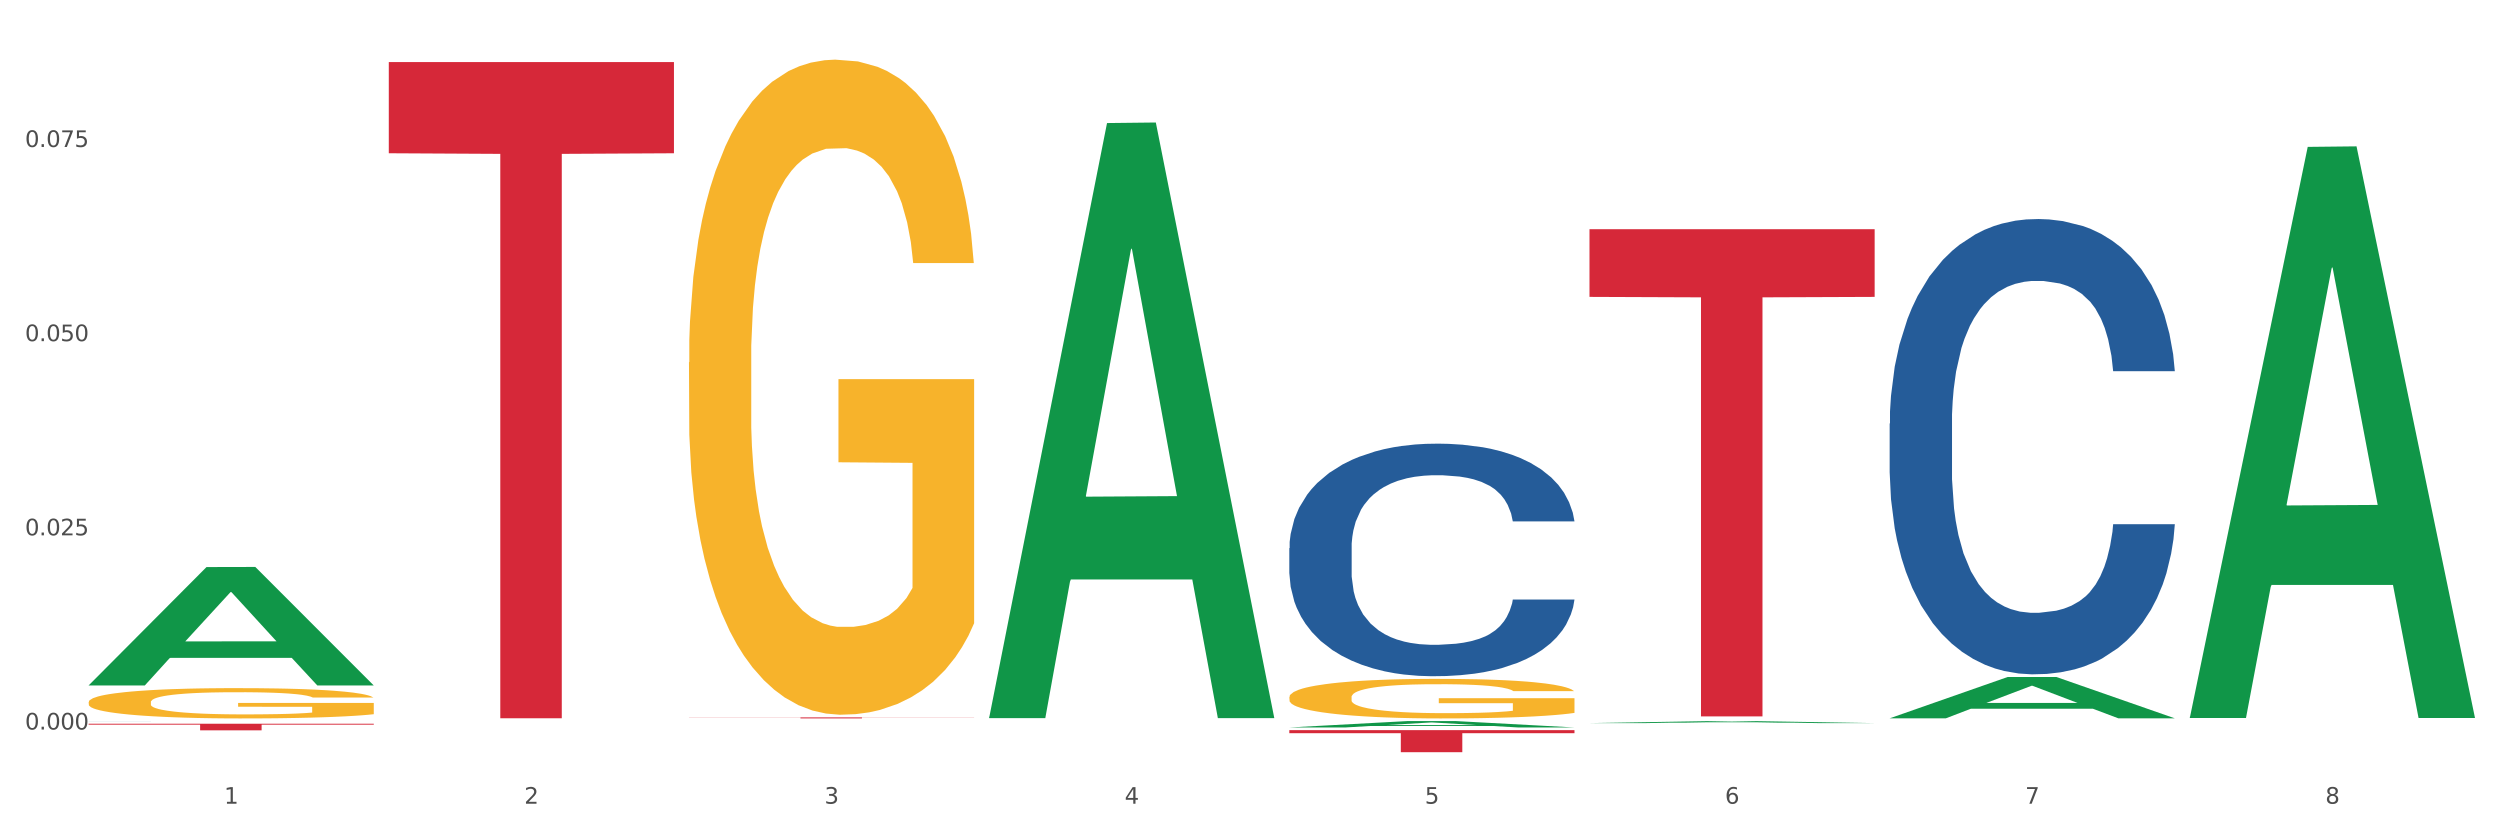<?xml version="1.0" encoding="utf-8" standalone="no"?>
<!DOCTYPE svg PUBLIC "-//W3C//DTD SVG 1.1//EN"
  "http://www.w3.org/Graphics/SVG/1.1/DTD/svg11.dtd">
<svg xmlns:xlink="http://www.w3.org/1999/xlink" width="1080pt" height="360pt" viewBox="0 0 1080 360" xmlns="http://www.w3.org/2000/svg" version="1.1">
 <rect x="0" y="0" width="1080" height="360" fill="#333333" stroke="none"/>
 <defs>
  <style type="text/css">*{stroke-linejoin: round; stroke-linecap: butt}</style>
 </defs>
 <g id="figure_1">
  <g id="patch_1">
   <path d="M 0 360 
L 1080 360 
L 1080 0 
L 0 0 
z
" style="fill: #ffffff; stroke: #ffffff; stroke-linejoin: miter"/>
  </g>
  <g id="axes_1">
   <g id="matplotlib.axis_1">
    <g id="xtick_1">
     <g id="text_1">
      <!-- 1 -->
      <g style="fill: #4d4d4d" transform="translate(96.825 347.204) scale(0.096 -0.096)">
       <defs>
        <path id="DejaVuSans-31" d="M 794 531 
L 1825 531 
L 1825 4091 
L 703 3866 
L 703 4441 
L 1819 4666 
L 2450 4666 
L 2450 531 
L 3481 531 
L 3481 0 
L 794 0 
L 794 531 
z
" transform="scale(0.016)"/>
       </defs>
       <use xlink:href="#DejaVuSans-31"/>
      </g>
     </g>
    </g>
    <g id="xtick_2">
     <g id="text_2">
      <!-- 2 -->
      <g style="fill: #4d4d4d" transform="translate(226.5 347.204) scale(0.096 -0.096)">
       <defs>
        <path id="DejaVuSans-32" d="M 1228 531 
L 3431 531 
L 3431 0 
L 469 0 
L 469 531 
Q 828 903 1448 1529 
Q 2069 2156 2228 2338 
Q 2531 2678 2651 2914 
Q 2772 3150 2772 3378 
Q 2772 3750 2511 3984 
Q 2250 4219 1831 4219 
Q 1534 4219 1204 4116 
Q 875 4013 500 3803 
L 500 4441 
Q 881 4594 1212 4672 
Q 1544 4750 1819 4750 
Q 2544 4750 2975 4387 
Q 3406 4025 3406 3419 
Q 3406 3131 3298 2873 
Q 3191 2616 2906 2266 
Q 2828 2175 2409 1742 
Q 1991 1309 1228 531 
z
" transform="scale(0.016)"/>
       </defs>
       <use xlink:href="#DejaVuSans-32"/>
      </g>
     </g>
    </g>
    <g id="xtick_3">
     <g id="text_3">
      <!-- 3 -->
      <g style="fill: #4d4d4d" transform="translate(356.175 347.204) scale(0.096 -0.096)">
       <defs>
        <path id="DejaVuSans-33" d="M 2597 2516 
Q 3050 2419 3304 2112 
Q 3559 1806 3559 1356 
Q 3559 666 3084 287 
Q 2609 -91 1734 -91 
Q 1441 -91 1130 -33 
Q 819 25 488 141 
L 488 750 
Q 750 597 1062 519 
Q 1375 441 1716 441 
Q 2309 441 2620 675 
Q 2931 909 2931 1356 
Q 2931 1769 2642 2001 
Q 2353 2234 1838 2234 
L 1294 2234 
L 1294 2753 
L 1863 2753 
Q 2328 2753 2575 2939 
Q 2822 3125 2822 3475 
Q 2822 3834 2567 4026 
Q 2313 4219 1838 4219 
Q 1578 4219 1281 4162 
Q 984 4106 628 3988 
L 628 4550 
Q 988 4650 1302 4700 
Q 1616 4750 1894 4750 
Q 2613 4750 3031 4423 
Q 3450 4097 3450 3541 
Q 3450 3153 3228 2886 
Q 3006 2619 2597 2516 
z
" transform="scale(0.016)"/>
       </defs>
       <use xlink:href="#DejaVuSans-33"/>
      </g>
     </g>
    </g>
    <g id="xtick_4">
     <g id="text_4">
      <!-- 4 -->
      <g style="fill: #4d4d4d" transform="translate(485.85 347.204) scale(0.096 -0.096)">
       <defs>
        <path id="DejaVuSans-34" d="M 2419 4116 
L 825 1625 
L 2419 1625 
L 2419 4116 
z
M 2253 4666 
L 3047 4666 
L 3047 1625 
L 3713 1625 
L 3713 1100 
L 3047 1100 
L 3047 0 
L 2419 0 
L 2419 1100 
L 313 1100 
L 313 1709 
L 2253 4666 
z
" transform="scale(0.016)"/>
       </defs>
       <use xlink:href="#DejaVuSans-34"/>
      </g>
     </g>
    </g>
    <g id="xtick_5">
     <g id="text_5">
      <!-- 5 -->
      <g style="fill: #4d4d4d" transform="translate(615.525 347.204) scale(0.096 -0.096)">
       <defs>
        <path id="DejaVuSans-35" d="M 691 4666 
L 3169 4666 
L 3169 4134 
L 1269 4134 
L 1269 2991 
Q 1406 3038 1543 3061 
Q 1681 3084 1819 3084 
Q 2600 3084 3056 2656 
Q 3513 2228 3513 1497 
Q 3513 744 3044 326 
Q 2575 -91 1722 -91 
Q 1428 -91 1123 -41 
Q 819 9 494 109 
L 494 744 
Q 775 591 1075 516 
Q 1375 441 1709 441 
Q 2250 441 2565 725 
Q 2881 1009 2881 1497 
Q 2881 1984 2565 2268 
Q 2250 2553 1709 2553 
Q 1456 2553 1204 2497 
Q 953 2441 691 2322 
L 691 4666 
z
" transform="scale(0.016)"/>
       </defs>
       <use xlink:href="#DejaVuSans-35"/>
      </g>
     </g>
    </g>
    <g id="xtick_6">
     <g id="text_6">
      <!-- 6 -->
      <g style="fill: #4d4d4d" transform="translate(745.2 347.204) scale(0.096 -0.096)">
       <defs>
        <path id="DejaVuSans-36" d="M 2113 2584 
Q 1688 2584 1439 2293 
Q 1191 2003 1191 1497 
Q 1191 994 1439 701 
Q 1688 409 2113 409 
Q 2538 409 2786 701 
Q 3034 994 3034 1497 
Q 3034 2003 2786 2293 
Q 2538 2584 2113 2584 
z
M 3366 4563 
L 3366 3988 
Q 3128 4100 2886 4159 
Q 2644 4219 2406 4219 
Q 1781 4219 1451 3797 
Q 1122 3375 1075 2522 
Q 1259 2794 1537 2939 
Q 1816 3084 2150 3084 
Q 2853 3084 3261 2657 
Q 3669 2231 3669 1497 
Q 3669 778 3244 343 
Q 2819 -91 2113 -91 
Q 1303 -91 875 529 
Q 447 1150 447 2328 
Q 447 3434 972 4092 
Q 1497 4750 2381 4750 
Q 2619 4750 2861 4703 
Q 3103 4656 3366 4563 
z
" transform="scale(0.016)"/>
       </defs>
       <use xlink:href="#DejaVuSans-36"/>
      </g>
     </g>
    </g>
    <g id="xtick_7">
     <g id="text_7">
      <!-- 7 -->
      <g style="fill: #4d4d4d" transform="translate(874.875 347.204) scale(0.096 -0.096)">
       <defs>
        <path id="DejaVuSans-37" d="M 525 4666 
L 3525 4666 
L 3525 4397 
L 1831 0 
L 1172 0 
L 2766 4134 
L 525 4134 
L 525 4666 
z
" transform="scale(0.016)"/>
       </defs>
       <use xlink:href="#DejaVuSans-37"/>
      </g>
     </g>
    </g>
    <g id="xtick_8">
     <g id="text_8">
      <!-- 8 -->
      <g style="fill: #4d4d4d" transform="translate(1004.55 347.204) scale(0.096 -0.096)">
       <defs>
        <path id="DejaVuSans-38" d="M 2034 2216 
Q 1584 2216 1326 1975 
Q 1069 1734 1069 1313 
Q 1069 891 1326 650 
Q 1584 409 2034 409 
Q 2484 409 2743 651 
Q 3003 894 3003 1313 
Q 3003 1734 2745 1975 
Q 2488 2216 2034 2216 
z
M 1403 2484 
Q 997 2584 770 2862 
Q 544 3141 544 3541 
Q 544 4100 942 4425 
Q 1341 4750 2034 4750 
Q 2731 4750 3128 4425 
Q 3525 4100 3525 3541 
Q 3525 3141 3298 2862 
Q 3072 2584 2669 2484 
Q 3125 2378 3379 2068 
Q 3634 1759 3634 1313 
Q 3634 634 3220 271 
Q 2806 -91 2034 -91 
Q 1263 -91 848 271 
Q 434 634 434 1313 
Q 434 1759 690 2068 
Q 947 2378 1403 2484 
z
M 1172 3481 
Q 1172 3119 1398 2916 
Q 1625 2713 2034 2713 
Q 2441 2713 2670 2916 
Q 2900 3119 2900 3481 
Q 2900 3844 2670 4047 
Q 2441 4250 2034 4250 
Q 1625 4250 1398 4047 
Q 1172 3844 1172 3481 
z
" transform="scale(0.016)"/>
       </defs>
       <use xlink:href="#DejaVuSans-38"/>
      </g>
     </g>
    </g>
    <g id="xtick_9"/>
    <g id="xtick_10"/>
    <g id="xtick_11"/>
    <g id="xtick_12"/>
    <g id="xtick_13"/>
    <g id="xtick_14"/>
    <g id="xtick_15"/>
   </g>
   <g id="matplotlib.axis_2">
    <g id="ytick_1">
     <g id="text_9">
      <!-- 0.000 -->
      <g style="fill: #4d4d4d" transform="translate(10.8 315.155) scale(0.096 -0.096)">
       <defs>
        <path id="DejaVuSans-30" d="M 2034 4250 
Q 1547 4250 1301 3770 
Q 1056 3291 1056 2328 
Q 1056 1369 1301 889 
Q 1547 409 2034 409 
Q 2525 409 2770 889 
Q 3016 1369 3016 2328 
Q 3016 3291 2770 3770 
Q 2525 4250 2034 4250 
z
M 2034 4750 
Q 2819 4750 3233 4129 
Q 3647 3509 3647 2328 
Q 3647 1150 3233 529 
Q 2819 -91 2034 -91 
Q 1250 -91 836 529 
Q 422 1150 422 2328 
Q 422 3509 836 4129 
Q 1250 4750 2034 4750 
z
" transform="scale(0.016)"/>
        <path id="DejaVuSans-2e" d="M 684 794 
L 1344 794 
L 1344 0 
L 684 0 
L 684 794 
z
" transform="scale(0.016)"/>
       </defs>
       <use xlink:href="#DejaVuSans-30"/>
       <use xlink:href="#DejaVuSans-2e" transform="translate(63.623 0)"/>
       <use xlink:href="#DejaVuSans-30" transform="translate(95.41 0)"/>
       <use xlink:href="#DejaVuSans-30" transform="translate(159.033 0)"/>
       <use xlink:href="#DejaVuSans-30" transform="translate(222.656 0)"/>
      </g>
     </g>
    </g>
    <g id="ytick_2">
     <g id="text_10">
      <!-- 0.025 -->
      <g style="fill: #4d4d4d" transform="translate(10.8 231.269) scale(0.096 -0.096)">
       <use xlink:href="#DejaVuSans-30"/>
       <use xlink:href="#DejaVuSans-2e" transform="translate(63.623 0)"/>
       <use xlink:href="#DejaVuSans-30" transform="translate(95.41 0)"/>
       <use xlink:href="#DejaVuSans-32" transform="translate(159.033 0)"/>
       <use xlink:href="#DejaVuSans-35" transform="translate(222.656 0)"/>
      </g>
     </g>
    </g>
    <g id="ytick_3">
     <g id="text_11">
      <!-- 0.050 -->
      <g style="fill: #4d4d4d" transform="translate(10.8 147.383) scale(0.096 -0.096)">
       <use xlink:href="#DejaVuSans-30"/>
       <use xlink:href="#DejaVuSans-2e" transform="translate(63.623 0)"/>
       <use xlink:href="#DejaVuSans-30" transform="translate(95.41 0)"/>
       <use xlink:href="#DejaVuSans-35" transform="translate(159.033 0)"/>
       <use xlink:href="#DejaVuSans-30" transform="translate(222.656 0)"/>
      </g>
     </g>
    </g>
    <g id="ytick_4">
     <g id="text_12">
      <!-- 0.075 -->
      <g style="fill: #4d4d4d" transform="translate(10.8 63.496) scale(0.096 -0.096)">
       <use xlink:href="#DejaVuSans-30"/>
       <use xlink:href="#DejaVuSans-2e" transform="translate(63.623 0)"/>
       <use xlink:href="#DejaVuSans-30" transform="translate(95.41 0)"/>
       <use xlink:href="#DejaVuSans-37" transform="translate(159.033 0)"/>
       <use xlink:href="#DejaVuSans-35" transform="translate(222.656 0)"/>
      </g>
     </g>
    </g>
    <g id="ytick_5"/>
    <g id="ytick_6"/>
    <g id="ytick_7"/>
    <g id="ytick_8"/>
   </g>
   <g id="PolyCollection_1">
    <path d="M 38.283 296.036 
L 38.41 295.988 
L 89.211 244.969 
L 110.293 244.921 
L 161.474 296.132 
L 137.09 296.132 
L 126.041 284.207 
L 73.589 284.207 
L 73.208 284.399 
L 62.54 296.132 
L 38.283 296.132 
L 38.283 296.036 
L 80.193 277.09 
L 119.437 277.042 
L 100.006 255.836 
L 99.752 255.74 
L 99.498 255.884 
L 80.066 277.042 
L 80.193 277.09 
L 38.283 296.036 
z
" clip-path="url(#p4a66e2fb10)" style="fill: #109648"/>
    <path d="M 38.283 312.665 
L 161.474 312.665 
L 161.474 313.058 
L 113.015 313.06 
L 113.015 315.49 
L 86.45 315.49 
L 86.45 313.06 
L 38.283 313.058 
L 38.283 312.668 
L 38.283 312.665 
z
" clip-path="url(#p4a66e2fb10)" style="fill: #d62839"/>
    <path d="M 556.983 315.405 
L 680.175 315.405 
L 680.175 316.732 
L 631.716 316.741 
L 631.716 324.95 
L 605.151 324.95 
L 605.151 316.741 
L 556.983 316.732 
L 556.983 315.414 
L 556.983 315.405 
z
" clip-path="url(#p4a66e2fb10)" style="fill: #d62839"/>
    <path d="M 686.658 99.007 
L 809.85 99.007 
L 809.85 128.255 
L 761.391 128.452 
L 761.391 309.472 
L 734.826 309.472 
L 734.826 128.452 
L 686.658 128.255 
L 686.658 99.205 
L 686.658 99.007 
z
" clip-path="url(#p4a66e2fb10)" style="fill: #d62839"/>
    <path d="M 38.283 311.514 
L 38.429 311.514 
L 38.429 311.514 
L 38.865 311.514 
L 40.467 311.513 
L 42.506 311.512 
L 46.001 311.511 
L 47.894 311.511 
L 50.369 311.511 
L 55.466 311.51 
L 61.29 311.509 
L 65.368 311.509 
L 68.426 311.509 
L 75.27 311.509 
L 79.201 311.509 
L 83.278 311.508 
L 86.773 311.508 
L 92.598 311.508 
L 97.258 311.508 
L 102.645 311.508 
L 107.159 311.508 
L 113.13 311.508 
L 121.867 311.508 
L 125.216 311.509 
L 129.73 311.509 
L 134.39 311.509 
L 138.176 311.509 
L 142.544 311.509 
L 147.058 311.51 
L 151.427 311.51 
L 154.485 311.511 
L 156.96 311.511 
L 159.144 311.512 
L 160.746 311.512 
L 161.474 311.513 
L 134.827 311.513 
L 134.098 311.512 
L 132.642 311.512 
L 131.186 311.512 
L 129.584 311.511 
L 127.109 311.511 
L 124.925 311.511 
L 121.284 311.51 
L 117.935 311.51 
L 115.168 311.51 
L 111.819 311.51 
L 104.684 311.51 
L 99.587 311.51 
L 96.384 311.51 
L 92.452 311.51 
L 89.103 311.51 
L 85.171 311.51 
L 82.113 311.511 
L 79.056 311.511 
L 77.308 311.511 
L 74.687 311.511 
L 72.94 311.511 
L 70.61 311.512 
L 69.299 311.512 
L 66.969 311.513 
L 65.95 311.513 
L 65.513 311.514 
L 65.222 311.514 
L 65.222 311.516 
L 66.096 311.517 
L 66.824 311.517 
L 67.989 311.518 
L 70.173 311.518 
L 73.377 311.519 
L 76.726 311.519 
L 79.492 311.519 
L 82.113 311.52 
L 84.735 311.52 
L 87.938 311.52 
L 90.559 311.52 
L 94.491 311.52 
L 99.151 311.52 
L 102.791 311.52 
L 110.217 311.52 
L 113.567 311.52 
L 116.77 311.52 
L 120.265 311.52 
L 123.032 311.52 
L 124.633 311.519 
L 127.255 311.519 
L 129.293 311.519 
L 131.041 311.519 
L 132.205 311.518 
L 133.516 311.518 
L 134.535 311.518 
L 134.827 311.517 
L 161.474 311.517 
L 160.892 311.518 
L 159.873 311.518 
L 157.834 311.519 
L 156.232 311.519 
L 153.757 311.52 
L 151.136 311.52 
L 147.495 311.52 
L 144.146 311.521 
L 140.651 311.521 
L 136.865 311.521 
L 130.021 311.521 
L 127.546 311.522 
L 122.304 311.522 
L 118.226 311.522 
L 112.256 311.522 
L 106.14 311.522 
L 99.733 311.522 
L 94.054 311.522 
L 87.793 311.522 
L 83.861 311.522 
L 79.492 311.522 
L 74.396 311.522 
L 69.59 311.521 
L 65.076 311.521 
L 60.854 311.521 
L 56.922 311.52 
L 51.825 311.52 
L 48.039 311.519 
L 45.273 311.519 
L 43.38 311.518 
L 41.487 311.518 
L 40.467 311.518 
L 38.865 311.517 
L 38.283 311.516 
L 38.283 311.514 
z
" clip-path="url(#p4a66e2fb10)" style="fill: #255c99"/>
    <path d="M 556.983 236.801 
L 557.129 236.709 
L 557.129 234.14 
L 557.566 230.653 
L 559.168 224.229 
L 561.206 219.366 
L 564.701 213.677 
L 566.594 211.291 
L 569.07 208.63 
L 574.166 204.317 
L 579.991 200.647 
L 584.068 198.628 
L 587.126 197.344 
L 593.97 195.05 
L 597.902 194.04 
L 601.979 193.214 
L 605.474 192.664 
L 611.298 192.021 
L 615.958 191.746 
L 621.346 191.654 
L 625.86 191.746 
L 631.83 192.113 
L 640.567 193.214 
L 643.916 193.857 
L 648.43 194.958 
L 653.09 196.426 
L 656.876 197.894 
L 661.245 200.005 
L 665.759 202.757 
L 670.127 206.244 
L 673.185 209.456 
L 675.661 212.851 
L 677.845 216.98 
L 679.447 221.477 
L 680.175 225.239 
L 653.527 225.239 
L 652.799 221.844 
L 651.343 218.173 
L 649.887 215.696 
L 648.285 213.677 
L 645.809 211.383 
L 643.625 209.915 
L 639.985 208.171 
L 636.635 207.07 
L 633.869 206.428 
L 630.52 205.877 
L 623.384 205.327 
L 618.288 205.327 
L 615.084 205.51 
L 611.153 205.969 
L 607.803 206.611 
L 603.872 207.713 
L 600.814 208.905 
L 597.756 210.465 
L 596.009 211.566 
L 593.387 213.585 
L 591.64 215.237 
L 589.31 218.081 
L 588 220.1 
L 585.67 225.331 
L 584.65 229.184 
L 584.214 231.845 
L 583.922 234.782 
L 583.922 249.096 
L 584.796 255.52 
L 585.524 258.272 
L 586.689 261.392 
L 588.873 265.43 
L 592.077 269.376 
L 595.426 272.22 
L 598.193 273.964 
L 600.814 275.248 
L 603.435 276.258 
L 606.639 277.175 
L 609.26 277.726 
L 613.191 278.276 
L 617.851 278.552 
L 621.491 278.552 
L 628.918 278.093 
L 632.267 277.634 
L 635.471 276.992 
L 638.965 275.982 
L 641.732 274.881 
L 643.334 274.055 
L 645.955 272.312 
L 647.994 270.477 
L 649.741 268.366 
L 650.906 266.531 
L 652.216 263.778 
L 653.236 260.658 
L 653.527 259.007 
L 680.175 259.007 
L 679.592 262.31 
L 678.573 265.522 
L 676.534 269.834 
L 674.933 272.312 
L 672.457 275.34 
L 669.836 277.909 
L 666.196 280.754 
L 662.846 282.864 
L 659.352 284.699 
L 655.566 286.351 
L 648.722 288.645 
L 646.246 289.288 
L 641.004 290.389 
L 636.927 291.031 
L 630.956 291.673 
L 624.841 292.04 
L 618.433 292.132 
L 612.754 291.949 
L 606.493 291.398 
L 602.561 290.847 
L 598.193 290.022 
L 593.096 288.737 
L 588.291 287.177 
L 583.777 285.342 
L 579.554 283.231 
L 575.622 280.846 
L 570.526 276.9 
L 566.74 273.046 
L 563.973 269.467 
L 562.08 266.439 
L 560.187 262.585 
L 559.168 259.924 
L 557.566 253.501 
L 556.983 247.537 
L 556.983 236.801 
z
" clip-path="url(#p4a66e2fb10)" style="fill: #255c99"/>
    <path d="M 816.334 182.997 
L 816.479 182.817 
L 816.479 177.787 
L 816.916 170.961 
L 818.518 158.387 
L 820.556 148.866 
L 824.051 137.729 
L 825.944 133.058 
L 828.42 127.849 
L 833.516 119.406 
L 839.341 112.221 
L 843.418 108.269 
L 846.476 105.754 
L 853.32 101.263 
L 857.252 99.287 
L 861.329 97.67 
L 864.824 96.593 
L 870.648 95.335 
L 875.308 94.796 
L 880.696 94.617 
L 885.21 94.796 
L 891.18 95.515 
L 899.917 97.67 
L 903.266 98.928 
L 907.781 101.083 
L 912.44 103.958 
L 916.226 106.832 
L 920.595 110.963 
L 925.109 116.352 
L 929.477 123.178 
L 932.535 129.466 
L 935.011 136.112 
L 937.195 144.196 
L 938.797 152.998 
L 939.525 160.363 
L 912.877 160.363 
L 912.149 153.716 
L 910.693 146.531 
L 909.237 141.681 
L 907.635 137.729 
L 905.159 133.238 
L 902.975 130.364 
L 899.335 126.951 
L 895.986 124.795 
L 893.219 123.538 
L 889.87 122.46 
L 882.735 121.382 
L 877.638 121.382 
L 874.434 121.741 
L 870.503 122.64 
L 867.154 123.897 
L 863.222 126.053 
L 860.164 128.388 
L 857.106 131.442 
L 855.359 133.597 
L 852.738 137.549 
L 850.99 140.783 
L 848.66 146.351 
L 847.35 150.303 
L 845.02 160.542 
L 844.001 168.087 
L 843.564 173.296 
L 843.273 179.045 
L 843.273 207.067 
L 844.146 219.642 
L 844.874 225.031 
L 846.039 231.138 
L 848.224 239.042 
L 851.427 246.767 
L 854.776 252.335 
L 857.543 255.748 
L 860.164 258.263 
L 862.785 260.239 
L 865.989 262.036 
L 868.61 263.113 
L 872.541 264.191 
L 877.201 264.73 
L 880.842 264.73 
L 888.268 263.832 
L 891.617 262.934 
L 894.821 261.676 
L 898.316 259.7 
L 901.082 257.545 
L 902.684 255.928 
L 905.305 252.515 
L 907.344 248.922 
L 909.091 244.791 
L 910.256 241.198 
L 911.567 235.809 
L 912.586 229.701 
L 912.877 226.468 
L 939.525 226.468 
L 938.942 232.935 
L 937.923 239.222 
L 935.885 247.665 
L 934.283 252.515 
L 931.807 258.443 
L 929.186 263.473 
L 925.546 269.041 
L 922.197 273.173 
L 918.702 276.766 
L 914.916 279.999 
L 908.072 284.49 
L 905.596 285.747 
L 900.354 287.903 
L 896.277 289.16 
L 890.307 290.418 
L 884.191 291.136 
L 877.784 291.316 
L 872.105 290.957 
L 865.843 289.879 
L 861.911 288.801 
L 857.543 287.184 
L 852.446 284.669 
L 847.641 281.616 
L 843.127 278.023 
L 838.904 273.891 
L 834.972 269.221 
L 829.876 261.497 
L 826.09 253.952 
L 823.323 246.946 
L 821.43 241.018 
L 819.537 233.474 
L 818.518 228.264 
L 816.916 215.69 
L 816.334 204.014 
L 816.334 182.997 
z
" clip-path="url(#p4a66e2fb10)" style="fill: #255c99"/>
    <path d="M 38.283 303.324 
L 38.428 303.312 
L 38.428 302.882 
L 38.719 302.511 
L 40.174 301.614 
L 42.355 300.873 
L 43.955 300.479 
L 45.555 300.156 
L 47.446 299.833 
L 49.773 299.498 
L 53.991 299.008 
L 56.609 298.757 
L 59.809 298.494 
L 65.627 298.112 
L 69.844 297.897 
L 74.208 297.717 
L 81.335 297.502 
L 85.989 297.406 
L 90.934 297.335 
L 96.897 297.287 
L 101.406 297.275 
L 111.296 297.311 
L 119.732 297.418 
L 123.804 297.502 
L 129.04 297.645 
L 131.804 297.741 
L 136.312 297.932 
L 140.967 298.183 
L 144.166 298.399 
L 148.966 298.805 
L 152.602 299.212 
L 155.947 299.714 
L 157.693 300.06 
L 159.002 300.383 
L 160.165 300.754 
L 161.329 301.339 
L 135.149 301.339 
L 134.131 300.921 
L 132.531 300.527 
L 130.204 300.144 
L 128.168 299.905 
L 124.677 299.606 
L 121.477 299.415 
L 118.132 299.271 
L 114.059 299.152 
L 110.86 299.092 
L 106.351 299.044 
L 97.479 299.056 
L 91.516 299.152 
L 87.443 299.271 
L 84.825 299.379 
L 82.498 299.498 
L 79.88 299.666 
L 76.826 299.917 
L 74.644 300.144 
L 72.462 300.431 
L 70.717 300.718 
L 69.117 301.053 
L 67.808 301.411 
L 66.79 301.782 
L 65.917 302.236 
L 65.19 302.989 
L 65.19 304.627 
L 65.481 304.998 
L 66.208 305.488 
L 67.081 305.858 
L 68.535 306.301 
L 69.844 306.6 
L 72.317 307.03 
L 75.08 307.389 
L 77.262 307.616 
L 79.444 307.807 
L 83.225 308.07 
L 87.443 308.285 
L 91.079 308.417 
L 96.024 308.536 
L 99.37 308.584 
L 102.279 308.608 
L 109.405 308.608 
L 114.496 308.572 
L 120.168 308.488 
L 124.531 308.381 
L 128.168 308.249 
L 132.24 308.034 
L 134.858 307.831 
L 134.858 305.332 
L 102.86 305.32 
L 102.86 303.659 
L 161.474 303.659 
L 161.474 308.536 
L 159.002 308.787 
L 156.238 309.014 
L 153.329 309.218 
L 148.966 309.469 
L 143.73 309.708 
L 139.076 309.875 
L 134.131 310.019 
L 128.313 310.15 
L 120.75 310.27 
L 116.096 310.317 
L 110.278 310.353 
L 103.442 310.365 
L 97.479 310.341 
L 91.661 310.282 
L 85.552 310.174 
L 79.589 310.019 
L 75.08 309.863 
L 70.572 309.672 
L 65.772 309.421 
L 61.99 309.182 
L 59.082 308.967 
L 55.882 308.692 
L 52.391 308.333 
L 49.773 308.01 
L 47.446 307.675 
L 44.973 307.245 
L 43.228 306.874 
L 41.483 306.408 
L 40.465 306.062 
L 39.301 305.524 
L 38.428 304.77 
L 38.283 303.324 
z
" clip-path="url(#p4a66e2fb10)" style="fill: #f7b32b"/>
    <path d="M 167.958 26.813 
L 291.149 26.813 
L 291.149 66.207 
L 242.69 66.474 
L 242.69 310.292 
L 216.125 310.292 
L 216.125 66.474 
L 167.958 66.207 
L 167.958 27.079 
L 167.958 26.813 
z
" clip-path="url(#p4a66e2fb10)" style="fill: #d62839"/>
    <path d="M 556.983 301.172 
L 557.129 301.157 
L 557.129 300.595 
L 557.42 300.111 
L 558.874 298.941 
L 561.056 297.973 
L 562.656 297.458 
L 564.256 297.036 
L 566.146 296.615 
L 568.473 296.178 
L 572.691 295.538 
L 575.309 295.21 
L 578.509 294.867 
L 584.327 294.368 
L 588.545 294.087 
L 592.908 293.853 
L 600.035 293.572 
L 604.689 293.447 
L 609.634 293.353 
L 615.597 293.291 
L 620.106 293.275 
L 629.996 293.322 
L 638.432 293.462 
L 642.505 293.572 
L 647.741 293.759 
L 650.504 293.884 
L 655.013 294.133 
L 659.667 294.461 
L 662.867 294.742 
L 667.667 295.273 
L 671.303 295.803 
L 674.648 296.459 
L 676.393 296.912 
L 677.702 297.333 
L 678.866 297.817 
L 680.029 298.582 
L 653.849 298.582 
L 652.831 298.035 
L 651.231 297.52 
L 648.904 297.021 
L 646.868 296.709 
L 643.377 296.319 
L 640.178 296.069 
L 636.832 295.882 
L 632.76 295.725 
L 629.56 295.647 
L 625.051 295.585 
L 616.179 295.601 
L 610.216 295.725 
L 606.144 295.882 
L 603.526 296.022 
L 601.198 296.178 
L 598.58 296.397 
L 595.526 296.724 
L 593.344 297.021 
L 591.163 297.395 
L 589.417 297.77 
L 587.818 298.207 
L 586.509 298.675 
L 585.49 299.159 
L 584.618 299.752 
L 583.891 300.735 
L 583.891 302.874 
L 584.181 303.357 
L 584.909 303.997 
L 585.781 304.481 
L 587.236 305.059 
L 588.545 305.449 
L 591.017 306.011 
L 593.781 306.479 
L 595.962 306.776 
L 598.144 307.025 
L 601.926 307.369 
L 606.144 307.65 
L 609.78 307.821 
L 614.725 307.977 
L 618.07 308.04 
L 620.979 308.071 
L 628.106 308.071 
L 633.196 308.024 
L 638.869 307.915 
L 643.232 307.774 
L 646.868 307.603 
L 650.94 307.322 
L 653.558 307.056 
L 653.558 303.794 
L 621.561 303.779 
L 621.561 301.609 
L 680.175 301.609 
L 680.175 307.977 
L 677.702 308.305 
L 674.939 308.602 
L 672.03 308.867 
L 667.667 309.195 
L 662.431 309.507 
L 657.776 309.725 
L 652.831 309.913 
L 647.013 310.084 
L 639.45 310.24 
L 634.796 310.303 
L 628.978 310.35 
L 622.142 310.365 
L 616.179 310.334 
L 610.361 310.256 
L 604.253 310.116 
L 598.29 309.913 
L 593.781 309.71 
L 589.272 309.46 
L 584.472 309.132 
L 580.691 308.82 
L 577.782 308.539 
L 574.582 308.18 
L 571.091 307.712 
L 568.473 307.291 
L 566.146 306.854 
L 563.674 306.292 
L 561.928 305.808 
L 560.183 305.199 
L 559.165 304.747 
L 558.001 304.044 
L 557.129 303.061 
L 556.983 301.172 
z
" clip-path="url(#p4a66e2fb10)" style="fill: #f7b32b"/>
    <path d="M 297.633 156.54 
L 297.779 156.281 
L 297.779 146.977 
L 298.07 138.965 
L 299.524 119.58 
L 301.706 103.556 
L 303.306 95.027 
L 304.905 88.048 
L 306.796 81.07 
L 309.123 73.833 
L 313.341 63.236 
L 315.959 57.808 
L 319.159 52.122 
L 324.977 43.852 
L 329.195 39.199 
L 333.558 35.322 
L 340.685 30.67 
L 345.339 28.603 
L 350.284 27.052 
L 356.247 26.018 
L 360.756 25.759 
L 370.646 26.535 
L 379.082 28.861 
L 383.154 30.67 
L 388.39 33.772 
L 391.154 35.839 
L 395.663 39.975 
L 400.317 45.402 
L 403.517 50.055 
L 408.316 58.842 
L 411.952 67.63 
L 415.298 78.485 
L 417.043 85.98 
L 418.352 92.959 
L 419.516 100.971 
L 420.679 113.636 
L 394.499 113.636 
L 393.481 104.59 
L 391.881 96.06 
L 389.554 87.79 
L 387.518 82.621 
L 384.027 76.159 
L 380.827 72.024 
L 377.482 68.922 
L 373.41 66.338 
L 370.21 65.045 
L 365.701 64.011 
L 356.829 64.27 
L 350.866 66.338 
L 346.793 68.922 
L 344.175 71.248 
L 341.848 73.833 
L 339.23 77.451 
L 336.176 82.879 
L 333.994 87.79 
L 331.813 93.993 
L 330.067 100.196 
L 328.467 107.433 
L 327.158 115.186 
L 326.14 123.199 
L 325.268 133.02 
L 324.54 149.303 
L 324.54 184.712 
L 324.831 192.724 
L 325.558 203.321 
L 326.431 211.333 
L 327.886 220.896 
L 329.195 227.358 
L 331.667 236.662 
L 334.431 244.416 
L 336.612 249.327 
L 338.794 253.462 
L 342.575 259.148 
L 346.793 263.8 
L 350.429 266.643 
L 355.375 269.228 
L 358.72 270.262 
L 361.629 270.779 
L 368.755 270.779 
L 373.846 270.003 
L 379.518 268.194 
L 383.882 265.868 
L 387.518 263.025 
L 391.59 258.373 
L 394.208 253.979 
L 394.208 199.961 
L 362.21 199.702 
L 362.21 163.777 
L 420.825 163.777 
L 420.825 269.228 
L 418.352 274.656 
L 415.589 279.566 
L 412.68 283.96 
L 408.316 289.388 
L 403.08 294.557 
L 398.426 298.175 
L 393.481 301.277 
L 387.663 304.12 
L 380.1 306.705 
L 375.446 307.738 
L 369.628 308.514 
L 362.792 308.772 
L 356.829 308.255 
L 351.011 306.963 
L 344.903 304.637 
L 338.939 301.277 
L 334.431 297.917 
L 329.922 293.782 
L 325.122 288.354 
L 321.341 283.185 
L 318.432 278.533 
L 315.232 272.588 
L 311.741 264.834 
L 309.123 257.856 
L 306.796 250.619 
L 304.324 241.314 
L 302.578 233.302 
L 300.833 223.222 
L 299.815 215.727 
L 298.651 204.096 
L 297.779 187.813 
L 297.633 156.54 
z
" clip-path="url(#p4a66e2fb10)" style="fill: #f7b32b"/>
    <path d="M 297.633 309.915 
L 420.825 309.915 
L 420.825 309.975 
L 372.365 309.976 
L 372.365 310.349 
L 345.8 310.349 
L 345.8 309.976 
L 297.633 309.975 
L 297.633 309.916 
L 297.633 309.915 
z
" clip-path="url(#p4a66e2fb10)" style="fill: #d62839"/>
    <path d="M 427.308 309.761 
L 427.435 309.52 
L 478.236 53.161 
L 499.318 52.919 
L 550.5 310.245 
L 526.115 310.245 
L 515.066 250.323 
L 462.615 250.323 
L 462.234 251.289 
L 451.566 310.245 
L 427.308 310.245 
L 427.308 309.761 
L 469.219 214.563 
L 508.462 214.321 
L 489.031 107.767 
L 488.777 107.284 
L 488.523 108.008 
L 469.092 214.321 
L 469.219 214.563 
L 427.308 309.761 
z
" clip-path="url(#p4a66e2fb10)" style="fill: #109648"/>
    <path d="M 556.983 314.257 
L 557.11 314.255 
L 607.911 311.511 
L 628.993 311.508 
L 680.175 314.262 
L 655.79 314.262 
L 644.741 313.621 
L 592.29 313.621 
L 591.909 313.631 
L 581.241 314.262 
L 556.983 314.262 
L 556.983 314.257 
L 598.894 313.238 
L 638.137 313.236 
L 618.706 312.095 
L 618.452 312.09 
L 618.198 312.098 
L 598.767 313.236 
L 598.894 313.238 
L 556.983 314.257 
z
" clip-path="url(#p4a66e2fb10)" style="fill: #109648"/>
    <path d="M 686.658 312.386 
L 686.785 312.385 
L 737.586 311.528 
L 758.668 311.528 
L 809.85 312.387 
L 785.466 312.387 
L 774.416 312.187 
L 721.965 312.187 
L 721.584 312.19 
L 710.916 312.387 
L 686.658 312.387 
L 686.658 312.386 
L 728.569 312.068 
L 767.812 312.067 
L 748.381 311.711 
L 748.127 311.709 
L 747.873 311.712 
L 728.442 312.067 
L 728.569 312.068 
L 686.658 312.386 
z
" clip-path="url(#p4a66e2fb10)" style="fill: #109648"/>
    <path d="M 816.334 310.289 
L 816.461 310.272 
L 867.261 292.476 
L 888.343 292.459 
L 939.525 310.322 
L 915.141 310.322 
L 904.092 306.163 
L 851.64 306.163 
L 851.259 306.23 
L 840.591 310.322 
L 816.334 310.322 
L 816.334 310.289 
L 858.244 303.68 
L 897.487 303.663 
L 878.056 296.266 
L 877.802 296.233 
L 877.548 296.283 
L 858.117 303.663 
L 858.244 303.68 
L 816.334 310.289 
z
" clip-path="url(#p4a66e2fb10)" style="fill: #109648"/>
    <path d="M 946.009 309.722 
L 946.136 309.49 
L 996.936 63.455 
L 1018.018 63.223 
L 1069.2 310.185 
L 1044.816 310.185 
L 1033.767 252.677 
L 981.315 252.677 
L 980.934 253.604 
L 970.266 310.185 
L 946.009 310.185 
L 946.009 309.722 
L 987.919 218.357 
L 1027.163 218.125 
L 1007.731 115.862 
L 1007.477 115.398 
L 1007.223 116.094 
L 987.792 218.125 
L 987.919 218.357 
L 946.009 309.722 
z
" clip-path="url(#p4a66e2fb10)" style="fill: #109648"/>
   </g>
  </g>
 </g>
 <defs>
  <clipPath id="p4a66e2fb10">
   <rect x="38.283" y="10.8" width="1030.917" height="329.109"/>
  </clipPath>
 </defs>
</svg>
